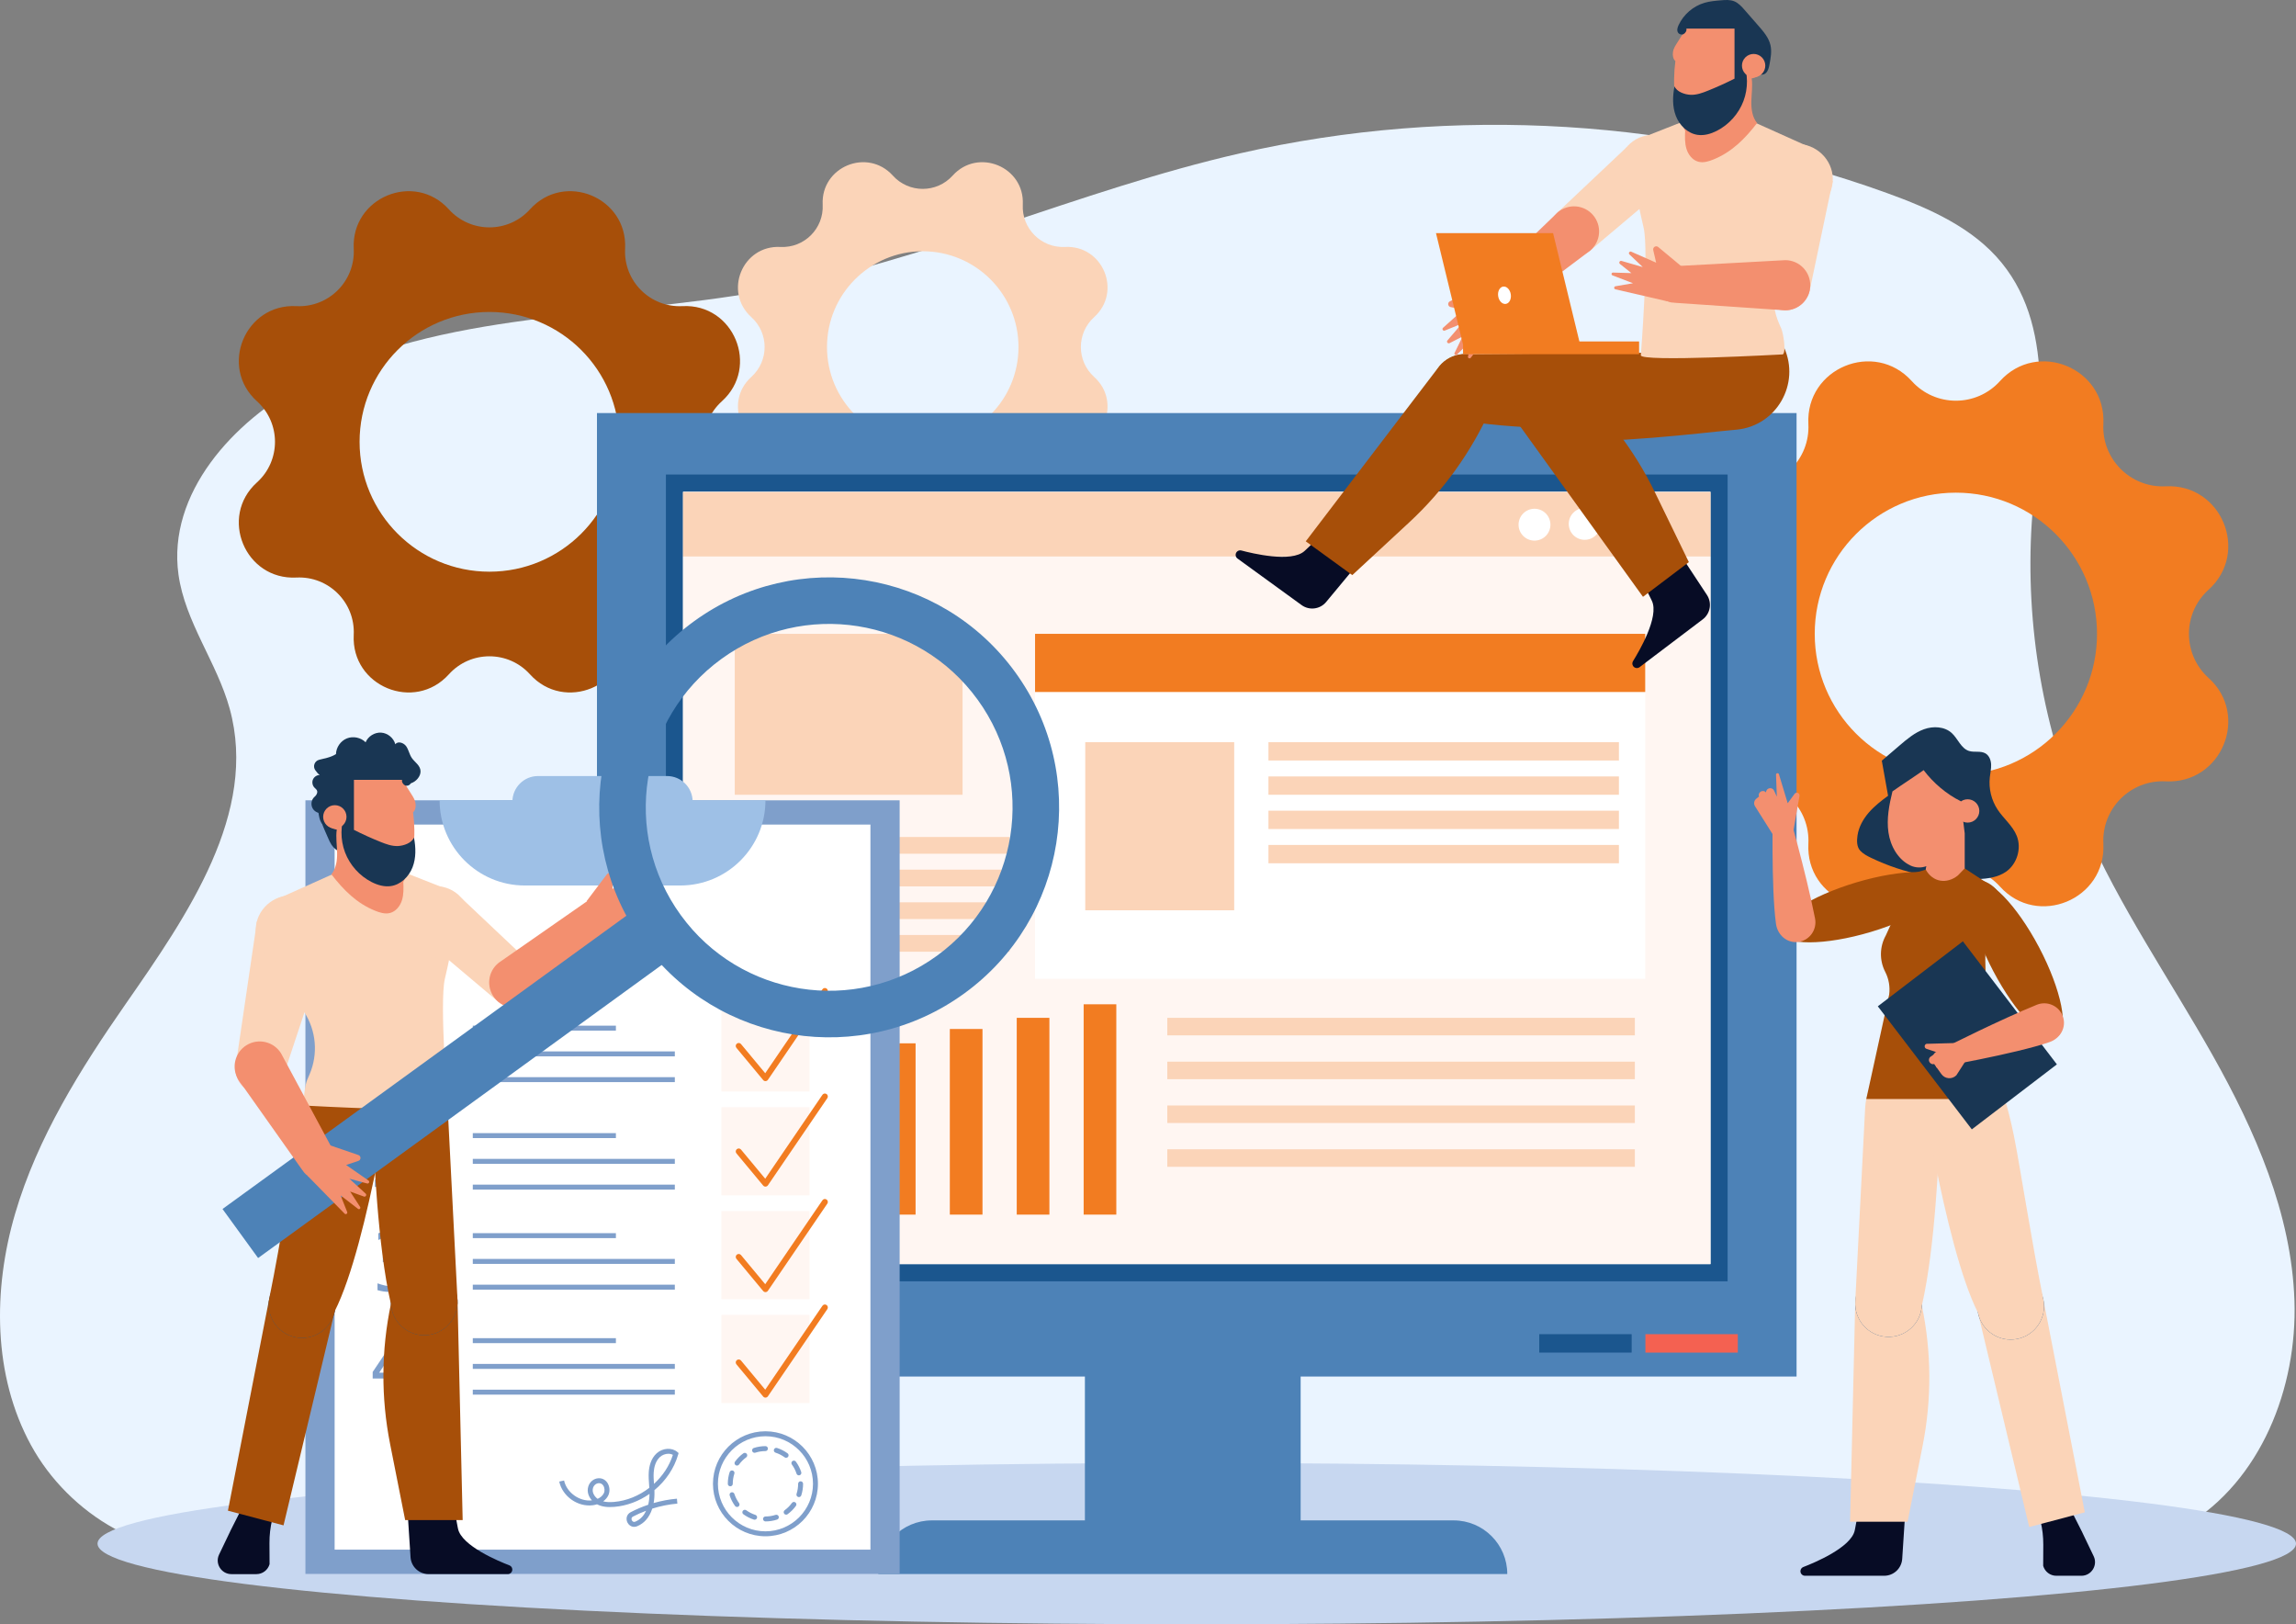 <?xml version="1.0" encoding="UTF-8"?> <svg xmlns="http://www.w3.org/2000/svg" id="Layer_1" viewBox="0 0 2882.43 2038.83"><rect x="0" y="0" width="2882.43" height="2038.83" fill="#808080" stroke="none"/><path d="M286.16,1944.81c-98.08,17.48-199.58-43.5-247.31-130.95-47.74-87.45-47.9-194.95-19.85-290.55,28.05-95.6,81.88-181.42,138.8-263.19,77.51-111.37,166.64-239.95,130.51-370.73-16.05-58.1-56.02-108.66-64.27-168.37-13.98-101.27,68.13-192.26,158.5-240.06,173.71-91.88,381.27-80.65,574.67-115.5,204.92-36.92,396.73-126.77,599.74-173.04,268-61.08,553.42-43.54,811.93,49.88,53.53,19.35,108.12,43.47,144.06,87.61,70.97,87.18,44.92,213.89,37.75,326.08-8.31,129.78,14.59,261.45,66.21,380.81,43.53,100.65,106.52,191.45,160.39,286.96,53.87,95.51,99.55,199.37,103.18,308.97,3.63,109.6-42.24,226.13-136.41,282.31l-2457.87,29.76h-.03Z" style="fill:#eaf4ff;"></path><path d="M906.25,605.51h0c-30.17-27.24-30.17-74.59,0-101.83h0c47.91-43.26,15-122.72-49.47-119.43h0c-40.6,2.07-74.08-31.41-72.01-72.01h0c3.29-64.47-76.17-97.38-119.43-49.47h0c-27.24,30.17-74.59,30.17-101.83,0h0c-43.26-47.91-122.72-15-119.43,49.47h0c2.07,40.6-31.41,74.08-72.01,72.01h0c-64.47-3.29-97.38,76.17-49.47,119.43h0c30.17,27.24,30.17,74.59,0,101.83h0c-47.91,43.26-15,122.72,49.47,119.43h0c40.6-2.07,74.08,31.41,72.01,72.01h0c-3.29,64.47,76.17,97.38,119.43,49.47h0c27.24-30.17,74.59-30.17,101.83,0h0c43.26,47.91,122.72,15,119.43-49.47h0c-2.07-40.6,31.41-74.08,72.01-72.01h0c64.47,3.29,97.38-76.17,49.47-119.43ZM614.43,717.59c-90.02,0-163-72.98-163-163s72.98-163,163-163,163,72.98,163,163-72.98,163-163,163Z" style="fill:#a74f09;"></path><path d="M1373.62,473.14h0c-22.25-20.09-22.25-55.01,0-75.09h0c35.33-31.9,11.06-90.49-36.48-88.07h0c-29.94,1.53-54.63-23.16-53.1-53.1h0c2.43-47.54-56.17-71.81-88.07-36.48h0c-20.09,22.25-55.01,22.25-75.09,0h0c-31.9-35.33-90.49-11.06-88.07,36.48h0c1.53,29.94-23.16,54.63-53.1,53.1h0c-47.54-2.43-71.81,56.17-36.48,88.07h0c22.25,20.09,22.25,55.01,0,75.09h0c-35.33,31.9-11.06,90.49,36.48,88.07h0c29.94-1.53,54.63,23.16,53.1,53.1h0c-2.43,47.54,56.17,71.81,88.07,36.48h0c20.09-22.25,55.01-22.25,75.09,0h0c31.9,35.33,90.49,11.06,88.07-36.48h0c-1.53-29.94,23.16-54.63,53.1-53.1h0c47.54,2.43,71.81-56.17,36.48-88.07h0ZM1158.43,555.79c-66.38,0-120.2-53.81-120.2-120.2s53.81-120.2,120.2-120.2,120.2,53.81,120.2,120.2-53.81,120.2-120.2,120.2Z" style="fill:#fbd4b8;"></path><path d="M2772.65,850.94h0c-32.8-29.61-32.8-81.09,0-110.7h0c52.08-47.02,16.3-133.4-53.77-129.82h0c-44.13,2.25-80.53-34.15-78.28-78.28h0c3.58-70.08-82.8-105.86-129.82-53.77h0c-29.61,32.8-81.09,32.8-110.7,0h0c-47.02-52.08-133.4-16.3-129.82,53.77h0c2.25,44.13-34.15,80.53-78.28,78.28h0c-70.08-3.58-105.86,82.8-53.77,129.82h0c32.8,29.61,32.8,81.09,0,110.7h0c-52.08,47.02-16.3,133.4,53.77,129.82h0c44.13-2.25,80.53,34.14,78.28,78.27h0c-3.58,70.08,82.8,105.86,129.82,53.77h0c29.61-32.8,81.09-32.8,110.7,0h0c47.02,52.08,133.4,16.3,129.82-53.77h0c-2.25-44.13,34.15-80.53,78.28-78.28h0c70.08,3.58,105.86-82.8,53.77-129.82h0ZM2455.43,972.78c-97.86,0-177.19-79.33-177.19-177.19s79.33-177.19,177.19-177.19,177.19,79.33,177.19,177.19-79.33,177.19-177.19,177.19Z" style="fill:#f27c21;"></path><ellipse cx="1502.43" cy="1937.59" rx="1380" ry="101.24" style="fill:#c7d7f0;"></ellipse><rect x="1362" y="1561.58" width="270.85" height="357.6" style="fill:#4d82b7;"></rect><rect x="749.43" y="518.47" width="1506" height="1209.36" style="fill:#4d82b7;"></rect><rect x="836" y="595.61" width="1332.87" height="1012.7" style="fill:#1b568e;"></rect><rect x="857.5" y="617.11" width="1289.87" height="969.7" style="fill:#fff;"></rect><path d="M1892.27,1975.77h-789.69c0-37.2,30.16-67.36,67.36-67.36h654.97c37.2,0,67.36,30.16,67.36,67.36h0Z" style="fill:#4d82b7;"></path><rect x="2065.67" y="1674.67" width="116.02" height="23.11" style="fill:#f46151;"></rect><rect x="1932.39" y="1674.67" width="116.02" height="23.11" style="fill:#1b568e;"></rect><rect x="857.43" y="617.59" width="1290" height="81" style="fill:#fbd4b8;"></rect><circle cx="1926.43" cy="658.59" r="20" style="fill:#fff;"></circle><circle cx="1989.43" cy="657.59" r="20" style="fill:#fff;"></circle><circle cx="2052.43" cy="656.59" r="20" style="fill:#fff;"></circle><rect x="857.43" y="698.59" width="1290" height="888" style="fill:#fff6f2;"></rect><rect x="1299.43" y="795.59" width="766" height="433" style="fill:#fff;"></rect><rect x="1299.43" y="795.59" width="766" height="73" style="fill:#f27c21;"></rect><rect x="1362.43" y="931.59" width="187" height="211" style="fill:#fbd4b8;"></rect><rect x="1592.43" y="931.59" width="440" height="23" style="fill:#fbd4b8;"></rect><rect x="1592.43" y="974.59" width="440" height="23" style="fill:#fbd4b8;"></rect><rect x="1592.43" y="1017.59" width="440" height="23" style="fill:#fbd4b8;"></rect><rect x="1592.43" y="1060.59" width="440" height="23" style="fill:#fbd4b8;"></rect><rect x="922.43" y="795.59" width="286" height="202" style="fill:#fbd4b8;"></rect><rect x="922.43" y="1050.59" width="345" height="21" style="fill:#fbd4b8;"></rect><rect x="922.43" y="1091.59" width="345" height="21" style="fill:#fbd4b8;"></rect><rect x="922.43" y="1132.59" width="345" height="21" style="fill:#fbd4b8;"></rect><rect x="922.43" y="1173.59" width="345" height="21" style="fill:#fbd4b8;"></rect><rect x="940.43" y="1352.59" width="41" height="172" style="fill:#9ec0e6;"></rect><rect x="1024.43" y="1332.59" width="41" height="192" style="fill:#9ec0e6;"></rect><rect x="1108.43" y="1309.59" width="41" height="215" style="fill:#f27c21;"></rect><rect x="1192.43" y="1291.59" width="41" height="233" style="fill:#f27c21;"></rect><rect x="1276.43" y="1277.59" width="41" height="247" style="fill:#f27c21;"></rect><rect x="1360.43" y="1260.59" width="41" height="264" style="fill:#f27c21;"></rect><rect x="1465.43" y="1277.59" width="587" height="22" style="fill:#fbd4b8;"></rect><rect x="1465.43" y="1332.59" width="587" height="22" style="fill:#fbd4b8;"></rect><rect x="1465.43" y="1387.59" width="587" height="22" style="fill:#fbd4b8;"></rect><rect x="1465.43" y="1442.59" width="587" height="22" style="fill:#fbd4b8;"></rect><rect x="383.43" y="1004.55" width="746" height="971.04" style="fill:#7f9fcb;"></rect><rect x="420.11" y="1035.01" width="672.64" height="910.12" style="fill:#fff;"></rect><path d="M551.9,1004.55h409.06c0,59.01-47.91,106.93-106.93,106.93h-195.2c-59.01,0-106.93-47.91-106.93-106.93h0Z" style="fill:#9ec0e6;"></path><path d="M675.45,974.09h161.95c17.75,0,32.17,14.41,32.17,32.17v28.76h-226.29v-28.76c0-17.75,14.41-32.17,32.17-32.17Z" style="fill:#9ec0e6;"></path><path d="M471.51,1359.91v-7.28h19.42v-56.58l-19.42,4.38v-6l29.1-9.09v67.3h19.42v7.28h-48.52,0Z" style="fill:#7f9fcb;"></path><path d="M546.13,1359.91v-14.55h14.55v14.55h-14.55Z" style="fill:#7f9fcb;"></path><path d="M470.67,1489.84v-8.5c4-7.73,9.96-15.53,17.89-23.4l4.37-4.38c6.03-6,9.05-12.04,9.05-18.14,0-3.9-1.16-7.02-3.47-9.36s-5.4-3.52-9.27-3.52c-4.69,0-10.27,1.7-16.76,5.11v-8.55c6.03-2.56,11.93-3.83,17.7-3.83,6.65,0,12,1.81,16.05,5.43s6.07,8.4,6.07,14.33c0,3.83-.93,7.44-2.8,10.81-1.87,3.38-5.03,7.14-9.49,11.31l-4.13,3.88c-7.6,7.08-12.17,13.85-13.71,20.3h29.74v8.5h-41.24Z" style="fill:#7f9fcb;"></path><path d="M546.13,1489.84v-14.55h14.55v14.55h-14.55Z" style="fill:#7f9fcb;"></path><path d="M473.92,1619.42v-8.55c6.59,2.29,11.65,3.44,15.19,3.44,4.39,0,7.93-1.35,10.62-4.06,2.69-2.7,4.03-6.25,4.03-10.64,0-4.92-1.6-8.7-4.79-11.36-3.2-2.65-7.74-3.98-13.64-3.98h-4.72v-6.98h2.8c4.29,0,7.43-.27,9.41-.81s3.79-1.61,5.43-3.22c2.59-2.56,3.88-5.85,3.88-9.88,0-3.37-1.03-6.04-3.1-7.99-2.06-1.95-4.87-2.93-8.41-2.93-4.95,0-10.18,1.33-15.68,3.98v-8.47c5.34-1.86,10.75-2.78,16.22-2.78,6.49,0,11.56,1.46,15.21,4.39s5.48,7,5.48,12.2c0,8.12-4.38,14.2-13.13,18.26,10.22,3.51,15.34,10.03,15.34,19.56,0,6.72-2.27,12.06-6.81,16.03s-10.66,5.95-18.36,5.95c-4.79,0-9.78-.72-14.99-2.16h.02Z" style="fill:#7f9fcb;"></path><path d="M546.13,1619.77v-14.55h14.55v14.55h-14.55Z" style="fill:#7f9fcb;"></path><path d="M498.2,1749.69v-19.42h-30.33v-8.16l30.33-45.18h9.09v46.06h9.68v7.28h-9.68v19.42h-9.09ZM476.03,1723h22.17v-33.03l-22.17,33.03Z" style="fill:#7f9fcb;"></path><path d="M546.13,1749.69v-14.55h14.55v14.55h-14.55Z" style="fill:#7f9fcb;"></path><rect x="905.63" y="1259.43" width="110.66" height="110.66" style="fill:#fff6f2;"></rect><rect x="905.63" y="1389.77" width="110.66" height="110.66" style="fill:#fff6f2;"></rect><rect x="905.63" y="1520.12" width="110.66" height="110.66" style="fill:#fff6f2;"></rect><rect x="905.63" y="1650.46" width="110.66" height="110.66" style="fill:#fff6f2;"></rect><rect x="593.55" y="1287.41" width="179.66" height="6.22" style="fill:#7f9fcb;"></rect><rect x="593.55" y="1319.73" width="253.64" height="6.22" style="fill:#7f9fcb;"></rect><rect x="593.55" y="1352.06" width="253.64" height="6.22" style="fill:#7f9fcb;"></rect><rect x="593.55" y="1422.31" width="179.66" height="6.22" style="fill:#7f9fcb;"></rect><rect x="593.55" y="1454.63" width="253.64" height="6.22" style="fill:#7f9fcb;"></rect><rect x="593.55" y="1486.96" width="253.64" height="6.22" style="fill:#7f9fcb;"></rect><rect x="593.55" y="1547.88" width="179.66" height="6.22" style="fill:#7f9fcb;"></rect><rect x="593.55" y="1580.21" width="253.64" height="6.22" style="fill:#7f9fcb;"></rect><rect x="593.55" y="1612.54" width="253.64" height="6.22" style="fill:#7f9fcb;"></rect><rect x="593.55" y="1679.68" width="179.66" height="6.22" style="fill:#7f9fcb;"></rect><rect x="593.55" y="1712" width="253.64" height="6.22" style="fill:#7f9fcb;"></rect><rect x="593.55" y="1744.33" width="253.64" height="6.22" style="fill:#7f9fcb;"></rect><path d="M796.14,1916.52c-3.88,0-7.05-2.49-8.55-5.66-2-4.23-1.17-9.99,4.27-12.81,7.03-3.64,14.38-6.75,21.91-9.3,1.15-4.66,1.57-9.38,1.62-13.6-13.3,9.29-28.72,15.01-44.12,16.29-8.86.73-15.6-.21-21.21-2.96-.17-.08-.34-.17-.5-.26-1.6.5-3.29.87-5.05,1.12-18.97,2.64-38.41-10.95-42.45-29.67l6.08-1.31c3.29,15.21,19.53,26.71,34.96,24.9-4.18-4.56-6.53-10.82-4.56-17.39,1.75-5.85,6.85-10.02,12.68-10.37,4.55-.28,8.64,1.79,11.24,5.66,3.08,4.61,3.55,11.01,1.15,15.94-1.4,2.89-3.61,5.4-6.41,7.4,3.74.96,8.16,1.19,13.57.74,16.04-1.33,31.53-7.8,44.38-17.72-.08-1.33-.18-2.66-.28-3.97-.37-5.1-.76-10.38-.42-15.68.46-7.11,2.56-17,9.96-23.7,7.49-6.78,19.14-7.5,25.99-1.6l1.51,1.3-.55,1.91c-4.88,16.97-15.46,32.83-29.82,44.7.02.48.04.96.05,1.44.15,5.25-.19,10.17-1.01,14.7,9.59-2.76,19.42-4.61,29.23-5.47l.54,6.19c-10.6.93-21.22,3.06-31.51,6.29-1.78,5.54-4.41,10.32-7.84,14.22-2.9,3.3-6.67,6-10.9,7.81-1.37.58-2.7.85-3.96.85h0ZM811.16,1896.28c-5.63,2.1-11.13,4.54-16.44,7.29-2.82,1.46-1.75,4.12-1.51,4.64.24.51,1.58,2.97,4.44,1.75,3.38-1.44,6.38-3.59,8.68-6.2,2-2.28,3.58-4.81,4.83-7.48ZM752.04,1861.69c-.14,0-.29,0-.44.01-3.24.2-6.09,2.59-7.1,5.95-1.59,5.3,1.51,10.56,5.76,13.69,3.58-1.6,6.32-4.01,7.76-6.96,1.44-2.96,1.14-6.97-.73-9.76-.91-1.36-2.54-2.93-5.25-2.93h0ZM839.07,1824.77c-3.81,0-7.78,1.56-10.48,4.01-5.85,5.3-7.54,13.53-7.93,19.49-.3,4.7.02,9.37.38,14.3,10.86-9.95,19.28-22.51,23.71-36.41-1.71-.96-3.68-1.39-5.68-1.39h0Z" style="fill:#7f9fcb;"></path><path d="M960.96,1928.34c-36.34,0-65.9-29.56-65.9-65.9s29.56-65.9,65.9-65.9,65.9,29.56,65.9,65.9-29.56,65.9-65.9,65.9ZM960.96,1802.77c-32.91,0-59.68,26.77-59.68,59.68s26.77,59.68,59.68,59.68,59.68-26.77,59.68-59.68-26.77-59.68-59.68-59.68Z" style="fill:#7f9fcb;"></path><path d="M961.03,1909.69c-1.71,0-3.11-1.39-3.11-3.1s1.39-3.11,3.1-3.11c4.33,0,8.6-.68,12.67-2.01,1.63-.54,3.39.36,3.92,1.99s-.36,3.39-1.99,3.92c-4.7,1.53-9.61,2.31-14.59,2.32h0ZM947.38,1907.57c-.32,0-.64-.05-.96-.15-4.72-1.52-9.15-3.78-13.18-6.7-1.39-1.01-1.7-2.95-.69-4.34,1.01-1.39,2.95-1.7,4.34-.69,3.5,2.54,7.35,4.49,11.44,5.81,1.63.53,2.53,2.28,2,3.91-.42,1.32-1.64,2.15-2.96,2.15h.01ZM986.95,1901.23c-.96,0-1.9-.44-2.51-1.28-1.01-1.39-.71-3.33.68-4.34,3.48-2.54,6.53-5.6,9.07-9.09,1.01-1.39,2.95-1.7,4.34-.69s1.7,2.95.69,4.34c-2.91,4.02-6.43,7.53-10.43,10.46-.55.4-1.19.6-1.83.6h0ZM925.3,1891.56c-.96,0-1.9-.44-2.51-1.27-2.93-4.02-5.2-8.44-6.74-13.15-.53-1.63.36-3.39,1.99-3.92s3.39.36,3.92,1.99c1.34,4.09,3.31,7.93,5.85,11.42,1.01,1.39.71,3.33-.68,4.34-.55.4-1.19.6-1.83.6h0ZM1002.96,1879.15c-.32,0-.64-.05-.96-.15-1.63-.53-2.53-2.28-2-3.91,1.32-4.07,1.98-8.32,1.98-12.64,0-1.72,1.39-3.13,3.11-3.13s3.11,1.37,3.11,3.09v.05c0,4.97-.77,9.87-2.29,14.55-.43,1.32-1.64,2.15-2.96,2.15h.01ZM916.82,1865.63c-1.72,0-3.11-1.38-3.11-3.1v-.09c0-4.99.77-9.9,2.3-14.6.53-1.63,2.28-2.52,3.92-2,1.63.53,2.53,2.28,2,3.92-1.32,4.08-2,8.35-2,12.68v.06c0,1.72-1.39,3.12-3.11,3.12h0ZM1002.93,1851.87c-1.31,0-2.53-.83-2.95-2.15-1.33-4.09-3.3-7.93-5.84-11.42-1.01-1.39-.71-3.33.68-4.34s3.33-.71,4.34.68c2.93,4.02,5.19,8.45,6.73,13.16.53,1.63-.36,3.39-1.99,3.92-.32.1-.64.15-.96.15h-.01ZM925.24,1839.62c-.63,0-1.27-.19-1.83-.6-1.39-1.01-1.69-2.95-.68-4.34,2.92-4.01,6.43-7.53,10.44-10.45,1.39-1.01,3.33-.7,4.34.68,1.01,1.39.7,3.33-.68,4.34-3.49,2.54-6.54,5.59-9.08,9.08-.61.84-1.56,1.28-2.52,1.28h.01ZM986.88,1829.83c-.63,0-1.27-.19-1.82-.59-3.5-2.54-7.34-4.5-11.43-5.83-1.63-.53-2.53-2.28-2-3.92.53-1.63,2.28-2.53,3.92-2,4.72,1.53,9.15,3.79,13.17,6.71,1.39,1.01,1.7,2.95.69,4.34-.61.84-1.56,1.28-2.52,1.28h-.01ZM947.3,1823.57c-1.31,0-2.53-.83-2.96-2.15-.53-1.63.36-3.39,1.99-3.92,4.7-1.53,9.61-2.3,14.6-2.31h0c1.72,0,3.11,1.39,3.11,3.11s-1.39,3.11-3.11,3.11c-4.33,0-8.6.68-12.68,2-.32.1-.64.15-.96.15h.01Z" style="fill:#7f9fcb;"></path><path d="M960.96,1357.03c-1.11,0-2.16-.49-2.87-1.35l-33.57-40.41c-1.32-1.58-1.1-3.94.49-5.25,1.58-1.32,3.94-1.1,5.25.49l30.41,36.6,71.81-105.32c1.16-1.7,3.48-2.14,5.18-.98s2.14,3.48.98,5.18l-74.6,109.41c-.66.97-1.74,1.57-2.91,1.62h-.18.01Z" style="fill:#f27c21;"></path><path d="M960.96,1489.45c-1.11,0-2.16-.49-2.87-1.35l-33.57-40.41c-1.32-1.58-1.1-3.94.49-5.25,1.58-1.32,3.94-1.1,5.25.49l30.41,36.6,71.81-105.32c1.16-1.7,3.48-2.14,5.18-.98,1.7,1.16,2.14,3.48.98,5.18l-74.6,109.41c-.66.97-1.74,1.57-2.91,1.62h-.18.01Z" style="fill:#f27c21;"></path><path d="M960.96,1621.86c-1.11,0-2.16-.49-2.87-1.35l-33.57-40.41c-1.32-1.58-1.1-3.94.49-5.25,1.58-1.32,3.94-1.1,5.25.49l30.41,36.6,71.81-105.32c1.16-1.7,3.48-2.14,5.18-.98,1.7,1.16,2.14,3.48.98,5.18l-74.6,109.41c-.66.97-1.74,1.57-2.91,1.62h-.18.01Z" style="fill:#f27c21;"></path><path d="M960.96,1754.28c-1.11,0-2.16-.49-2.87-1.35l-33.57-40.41c-1.32-1.58-1.1-3.94.49-5.25,1.58-1.32,3.94-1.1,5.25.49l30.41,36.6,71.81-105.32c1.16-1.7,3.48-2.14,5.18-.98,1.7,1.16,2.14,3.48.98,5.18l-74.6,109.41c-.66.97-1.74,1.57-2.91,1.62h-.18.01Z" style="fill:#f27c21;"></path><path d="M1552.62,692.75c1.42-1.65,3.67-2.35,5.77-1.78,13.46,3.62,62.95,15.59,79.31.66.69-.63,1.33-1.22,1.98-1.83,17.25-15.97,20.77-22.21,20.77-22.21l36.13,49.81-31.73,38.22c-7.65,9.21-21.14,10.91-30.83,3.87l-80.44-58.41c-2.7-1.96-3.14-5.8-.97-8.33h.01Z" style="fill:#070c25;"></path><path d="M1807,459.52c14.74-17.83,41.14-20.33,58.97-5.58,17.83,14.74,20.33,41.14,5.58,58.97-24.15,53.99-58.97,102.54-102.35,142.73l-71.52,66.26-58.41-42.42,167.74-219.96h-.01Z" style="fill:#a74f09;"></path><path d="M1839.73,444.59l302.3-2.46,26.88,80.53s-20.53,16.88-104.64,15.84c-35.81-.44-149.01,2.63-224.86-10.13-23.13-.09-41.81-18.91-41.73-42.04.09-23.13,18.91-41.81,42.04-41.73h.01Z" style="fill:#a74f09;"></path><path d="M2050.14,835.91c-1.17-1.84-1.18-4.19-.03-6.04,7.38-11.83,33.21-55.7,23.68-75.7-.4-.85-.78-1.62-1.17-2.43-10.26-21.15-15.21-26.33-15.21-26.33l58.16-20.09,27.35,41.47c6.59,10,4.29,23.39-5.26,30.62l-79.27,59.99c-2.66,2.01-6.47,1.32-8.25-1.5h0Z" style="fill:#070c25;"></path><path d="M1900.92,524.72c-12.77-19.29-7.49-45.28,11.8-58.05,19.29-12.77,45.28-7.49,58.05,11.8,44.64,38.8,80.97,86.23,106.82,139.42l42.61,87.69-57.57,43.56-161.71-224.43h0Z" style="fill:#a74f09;"></path><path d="M1939.31,469.27l300.52-32.89h0c20.46,45.44-9.43,97.74-59,102.87-2.8.29-5.69.57-8.65.83-35.67,3.16-147.98,17.62-224.74,12.56-23.02,2.24-43.51-14.6-45.75-37.62s14.6-43.51,37.62-45.75h0Z" style="fill:#a74f09;"></path><path d="M2199.57,152.21l72.01,32.33c9.49,4.26,14.82,14.48,12.89,24.71l-6.24,32.95c-4.76,25.13-14.45,49.06-28.51,70.42l-9.5,14.43c-15.4,23.39-18,52.96-6.91,78.67l3.05,7.06c2.24,5.2,6.32,28.52,1.9,32.06,0,0-180.17,10.01-178.32,1.01,0,0,10.28-130.19,3.51-159.89l-3.47-15.23c-4.5-19.76-6.78-39.96-6.78-60.22v-21.1c0-8.03,4.91-15.24,12.38-18.18l53.14-20.92c26.11-10.28,55.26-9.59,80.85,1.9h0Z" style="fill:#fbd4b8;"></path><path d="M2253.94,329.25c-15.89-7.06-34.5.1-41.57,15.99-7.06,15.89.1,34.5,15.99,41.57,15.89,7.06,34.5-.09,41.57-15.99,7.06-15.89-.09-34.5-15.99-41.57Z" style="fill:#ffac9c;"></path><polygon points="2272.1 363.85 2300.88 227.01 2228.29 233.61 2210.2 352.21 2272.1 363.85" style="fill:#fbd4b8;"></polygon><path d="M2247.54,267.57c24.6,4.63,48.17-10.94,52.65-34.77s-11.82-46.9-36.42-51.52c-24.6-4.63-48.17,10.94-52.65,34.77s11.82,46.9,36.42,51.52Z" style="fill:#fbd4b8;"></path><path d="M2102.36,334.22v-.1l135.4-7.38c1.19-.13,2.39-.21,3.61-.2,17.39.12,31.39,14.32,31.27,31.71-.12,17.39-14.32,31.39-31.71,31.27-1.22,0-2.42-.1-3.6-.25l-135.28-9.24v-.1c-2.35-.02-4.73-.29-7.08-1.07-12.03-4-18.54-16.99-14.54-29.02,3.22-9.68,12.27-15.67,21.94-15.61h0Z" style="fill:#f38f6f;"></path><path d="M2092.77,378.13l-64.79-14.98c-2.09-.48-2-3.49.11-3.85l22.03-3.77-25.79-9.88c-1.91-.73-1.34-3.57.7-3.51l23.04.66-14.34-11.46c-1.87-1.5-.33-4.48,1.98-3.82l26.6,7.69-16.69-15.85c-1.7-1.62.14-4.38,2.29-3.43l31.23,13.78-3.63-15.78c-.83-3.63,3.41-6.24,6.27-3.86l32.42,26.97-21.44,41.09h0Z" style="fill:#f38f6f;"></path><path d="M2004.05,275.41c-8.18-15.35-27.26-21.15-42.6-12.97-15.35,8.18-21.15,27.26-12.97,42.6,8.18,15.35,27.26,21.15,42.6,12.97,15.35-8.18,21.15-27.26,12.97-42.6Z" style="fill:#ffac9c;"></path><polygon points="1997.08 313.86 2103.96 223.69 2042.67 184.24 1955.45 266.6 1997.08 313.86" style="fill:#fbd4b8;"></polygon><path d="M2043.64,243.05c16.54,18.78,44.7,21.01,62.9,4.98,18.19-16.03,19.53-44.24,2.99-63.02s-44.7-21.01-62.9-4.98c-18.19,16.03-19.53,44.24-2.99,63.02Z" style="fill:#fbd4b8;"></path><path d="M1855.46,363.21l-.07-.08,97.63-94.1c.81-.87,1.67-1.71,2.6-2.51,13.24-11.28,33.11-9.69,44.39,3.55,11.28,13.24,9.69,33.11-3.55,44.39-.93.79-1.9,1.5-2.89,2.17l-108.42,81.44-.07-.08c-1.79,1.53-3.77,2.88-6.06,3.82-11.72,4.84-25.14-.74-29.98-12.45-3.89-9.43-.97-19.88,6.4-26.16h.02Z" style="fill:#f38f6f;"></path><path d="M1886.8,396.24l-40.37,52.84c-1.3,1.71-4.01.39-3.46-1.69l5.65-21.63-19.65,19.42c-1.45,1.44-3.81-.25-2.91-2.09l10.11-20.72-16.35,8.33c-2.14,1.09-4.22-1.55-2.66-3.37l17.98-21.06-21.32,8.67c-2.17.88-3.93-1.93-2.18-3.5l25.44-22.76-15.87-3.21c-3.65-.74-4.27-5.68-.93-7.31l37.94-18.41,28.59,36.48h-.01Z" style="fill:#f38f6f;"></path><path d="M2211.87,70.22c3.2,2.19,4.95,6.16,4.91,10.04-.05,3.88-1.74,7.63-4.23,10.6-3.37,4.03-8.26,6.76-13.45,7.53,1.42,9.32-.28,19.91-.43,29.33-.14,9.43,1.22,19.45,7.2,26.74-15.29,19.79-31.6,36.28-54.76,45.7-6.01,2.45-12.63,4.5-18.91,2.86-7.4-1.94-12.72-8.78-14.97-16.1-2.25-7.32-1.97-15.14-1.67-22.79-13.66-25.98-16.07-58.33-12.26-87.44-3.08-3.03-3.63-7.18-3.04-11.46.54-3.95,2.72-7.45,4.85-10.81,4.26-6.73,8.51-13.45,12.77-20.18h62.26c9.51,10.58,19.99,27.94,31.74,35.96v.02Z" style="fill:#f38f6f;"></path><path d="M2188.38,76.88c6.27,15.88,6.39,34.1.34,50.07-6.05,15.97-18.21,29.53-33.42,37.28-7.39,3.76-15.74,6.21-23.95,5.07-12.52-1.74-22.81-11.83-27.39-23.61-4.58-11.78-4.18-24.97-1.76-37.38,2.75,6.91,12.84,10.42,20.27,10.7s14.63-2.34,21.53-5.11c11.39-4.57,22.59-9.64,33.54-15.18v-62.81h-60.5c.88,2.45-1.21,5.78-3.55,6.93s-5.47.26-6.87-1.93c-1.73-2.72-.7-6.31.65-9.24,6.19-13.47,18.43-24.02,32.66-28.17,6.61-1.93,13.53-2.52,20.4-3.1,5.63-.48,11.49-.92,16.74,1.17,5.37,2.14,9.38,6.64,13.18,10.98,5.82,6.66,11.64,13.32,17.47,19.98,6.3,7.2,12.8,14.81,14.95,24.13,1.8,7.79.33,15.93-1.13,23.79-.78,4.17-1.73,8.67-4.92,11.47-3.18,2.81-9.33,2.4-10.59-1.65l-17.64-13.39h-.01Z" style="fill:#193653;"></path><circle cx="2201.53" cy="82.37" r="14.65" transform="translate(586.57 1580.84) rotate(-45)" style="fill:#f38f6f;"></circle><rect x="1836.74" y="428.59" width="221" height="16" style="fill:#f27c21;"></rect><polygon points="1802.75 292.59 1949.75 292.59 1983.75 432.59 1836.75 432.59 1802.75 292.59" style="fill:#f27c21;"></polygon><path d="M1896.65,369.34c-.95-6-5.26-10.3-9.62-9.61s-7.13,6.12-6.18,12.12,5.26,10.3,9.62,9.61,7.13-6.12,6.18-12.12Z" style="fill:#fff;"></path><path d="M2362.43,954.82c7.42-6.35,14.83-12.69,22.25-19.04,9.39-8.04,19.06-16.24,30.69-20.42s25.83-3.54,34.94,4.81c7.76,7.12,11.53,19.21,21.55,22.42,6.72,2.15,14.64-.46,20.73,3.09,4.69,2.74,6.85,8.47,7.1,13.9.24,5.42-1.07,10.78-1.66,16.17-1.55,14.11,2,28.73,9.87,40.55,7.54,11.34,18.91,20.25,23.97,32.9,6.28,15.72.36,35.4-13.55,45.04-10.04,6.96-22.76,8.64-34.96,9.31-46.06,2.51-92.71-6.78-134.29-26.75-4.96-2.38-9.96-4.99-13.71-9.02-4.51-4.84-4.38-12.51-3.42-19.06,1.56-10.67,7.03-20.48,14.07-28.65s15.62-14.85,24.32-21.22l-7.89-44.04h-.01Z" style="fill:#193653;"></path><path d="M2392.26,1155.77c12.91,17.23,36.9,21.06,53.59,8.56,16.69-12.5,19.76-36.61,6.86-53.84-12.91-17.23-36.9-21.06-53.59-8.56-16.69,12.5-19.76,36.61-6.86,53.84Z" style="fill:#cee0e3;"></path><path d="M2444.35,1107.35c5.13,17.15-37.66,45.08-95.57,62.4-57.91,17.32-109.01,17.46-114.13.31-5.13-17.15,37.66-45.08,95.57-62.4,57.91-17.32,109.01-17.46,114.14-.31h-.01Z" style="fill:#a74f09;"></path><path d="M2257.68,1182.31c14.16-1.94,23.7-15.4,20.96-29.43-11.37-58.1-35.27-141.05-35.27-141.05l-17.72,2.43s-2.31,100.3,3.94,145.34c1.97,14.16,13.93,24.65,28.09,22.71h0Z" style="fill:#f38f6f;"></path><path d="M2225.62,1047.43l-22.35-35.42c-1.95-3.09-1.27-7.15,1.57-9.44l3.44-2.77c-1.98-5.47,5.18-9.53,8.86-5.02h0c-.22-5.74,7.61-7.62,10.02-2.4l3.51,7.62-1.04-27.67c.1-2.11,3.06-2.48,3.68-.46l11,36.34,8.6-11.75c1.98-2.7,6.25-1.35,6.31,2l-7.94,45.37-25.65,3.62v-.02Z" style="fill:#f38f6f;"></path><path d="M2260.31,1971.74c.18-2.17,1.59-4.06,3.62-4.83,13.02-4.98,60.1-24.38,64.56-46.07.19-.92.35-1.77.53-2.64,4.58-23.06,3.76-30.18,3.76-30.18l58.5,19.08-3.22,49.57c-.78,11.95-10.69,21.24-22.67,21.24h-99.41c-3.33,0-5.95-2.85-5.67-6.17h0Z" style="fill:#070c25;"></path><path d="M2561.76,1909.44l40.46-9.56,12.01,23.76s-.01.04-.02.07l14.21,29.64c5.46,11.39-2.84,24.57-15.47,24.57h-31.42c-7.67,0-14.41-5.1-16.5-12.48l.14-26.49c.05-9.93-1.09-19.84-3.41-29.5h0Z" style="fill:#070c25;"></path><path d="M2412.71,1638.82h0c12.18,57.88,12.53,117.62,1.04,175.64l-18.94,95.64h-72.19l6.48-276.54,83.6,5.27h0Z" style="fill:#fbd4b8;"></path><path d="M2329.11,1633.55c-1.45,23.09,16.08,42.98,39.17,44.44,23.09,1.46,42.98-16.08,44.44-39.17,1.45-23.09-16.08-42.98-39.17-44.44-23.09-1.46-42.98,16.08-44.44,39.17Z" style="fill:#1b568e;"></path><path d="M2329.11,1633.55l12.38-242.25c1.82-35.58,26.34-65.94,60.75-75.2l24.28-6.54s15.64,21.49,9.62,105.39c-2.56,35.72-6.19,148.9-23.42,223.87-1.45,23.09-21.35,40.62-44.44,39.17-23.09-1.45-40.62-21.35-39.17-44.44h0Z" style="fill:#fbd4b8;"></path><polygon points="2565.31 1631.43 2617.31 1898.27 2547.51 1916.71 2483.14 1647.69 2565.31 1631.43" style="fill:#fbd4b8;"></polygon><path d="M2483.14,1647.69c4.49,22.69,26.53,37.45,49.22,32.96s37.45-26.53,32.96-49.22-26.53-37.45-49.22-32.96-37.45,26.53-32.96,49.22h0Z" style="fill:#1b568e;"></path><path d="M2495.06,1330.47s17.52,18.19,33.22,95.07c7.16,35.09,22.51,134.79,37.04,205.88,4.49,22.69-10.26,44.73-32.96,49.22-22.69,4.49-44.73-10.26-49.22-32.96-42.98-85.06-76.36-318.56-76.36-318.56l88.28,1.35Z" style="fill:#fbd4b8;"></path><path d="M2484.87,1017.9c0-8.09-6.56-14.65-14.65-14.65s-14.65,6.56-14.65,14.65,6.56,14.65,14.65,14.65,14.65-6.56,14.65-14.65Z" style="fill:#f38f6f;"></path><path d="M2461.51,1005.66c-17.9-8.84-34.55-23.02-46.54-38.99-12.74,8.99-26.4,17.69-39.15,26.68-4.11,16.86-7.54,34.31-5.04,51.48,2.5,17.17,11.97,34.22,27.68,41.6,6.11,2.87,13.61,3.22,19.91.78-2.91,9.59,2.59,20.95,11.92,24.61,6.06,2.37,13.01,1.66,19.03-.8,6.02-2.46,12.39-6.45,17.21-10.82v-54.23l-5-40.31h-.02Z" style="fill:#f38f6f;"></path><path d="M2403.28,1095.83l-35.76,78.23c-7.93,14.18-8.22,31.39-.79,45.84h0c4.49,8.73,6.23,18.62,4.97,28.37l-28.73,131.21h173.87l-5.09-26.75c-15.72-74.27-25.85-139.97-14.54-215.04l3.78-25.08-34.47-22.6-8.55,8.85c-14.05,11.32-31.64,8.48-40.35-7.32l-14.34,4.3h0Z" style="fill:#a74f09;"></path><rect x="2402.64" y="1202.37" width="134.39" height="194.39" transform="translate(-281.72 1766.33) rotate(-37.38)" style="fill:#193653;"></rect><path d="M2505.05,1167.68c14.41-15.99,13.54-40.28-1.96-54.24-15.49-13.96-39.74-12.32-54.15,3.67s-13.54,40.28,1.96,54.24c15.49,13.96,39.74,12.32,54.15-3.68h0Z" style="fill:#a74f09;"></path><path d="M2480.22,1107.43c15.83-8.34,51.51,28.24,79.69,81.7,28.18,53.47,38.2,103.58,22.36,111.92-15.83,8.34-51.51-28.24-79.69-81.7-28.18-53.47-38.2-103.58-22.36-111.92Z" style="fill:#a74f09;"></path><path d="M2589.84,1276.1c-4.64-13.52-19.69-20.28-32.92-14.87-46.13,18.83-107.8,49.78-126.19,59.11-3.1,1.57-4.55,5.18-3.43,8.47l3.84,11.2s98.85-17.12,141.84-31.95c13.51-4.66,21.49-18.44,16.86-31.95h0Z" style="fill:#f38f6f;"></path><path d="M2428.15,1335.55h0c-5.63,1.52-9.1-5.95-4.32-9.28l7.79-5.41-13.1-4.37c-3.01-1-3.03-5.26-.03-6.28l40.39-1.12,11.27,18.7-14.08,21.89c-5.34,5.45-14.3,4.78-18.76-1.41l-9.16-12.71h0Z" style="fill:#f38f6f;"></path><path d="M516.83,951.16c-2.98-4.47-3.85-10.12-6.94-14.51s-10.36-6.78-13.6-2.49c-2.13-7.89-9.62-14.03-17.78-14.56-8.16-.53-16.38,4.58-19.51,12.13-5.97-6.02-15.63-8.02-23.5-4.89-7.87,3.14-13.5,11.24-13.7,19.72-6.95,4.33-14.1,5.27-21.19,7.13-5.77,1.52-8.22,8.34-4.72,13.17,1.91,2.63,3.81,5.05,5.61,5.89-3.59,0-7.08,2.25-8.55,5.53s-.83,7.39,1.56,10.06c2.09,2.34,5.52,3.89,2.8,8.97-.6,1.12-1.49,2.04-2.45,2.87-4.07,3.52-4.96,9.9-2.36,14.5,2.23,3.96,6.92,6.39,11.45,5.94-2.47,6.72.43,14.1,3.3,20.67,1.57,3.59,3.14,7.18,4.71,10.77,1.24,2.85,2.5,5.71,4.21,8.3,5.94,8.95,17.62,13.68,28.11,11.38-3.84-14.47-2.05-30.35,4.92-43.6,6.3-11.97,16.49-21.54,27.78-28.99,7.06-4.65,14.65-8.85,22.41-12.22,5.64-2.46,11.24-2.03,16.85-3.89,6.02-2,11.81-8.29,11.72-14.89-.09-7.48-7.39-11.37-11.13-16.98h0Z" style="fill:#193653;"></path><path d="M643.15,1969.67c-.18-2.17-1.59-4.06-3.62-4.83-13.02-4.98-60.1-24.38-64.56-46.07-.19-.92-.35-1.77-.53-2.64-4.58-23.06-3.76-30.18-3.76-30.18l-58.5,19.08,3.22,49.57c.78,11.95,10.69,21.24,22.67,21.24h99.41c3.33,0,5.95-2.85,5.67-6.17h0Z" style="fill:#070c25;"></path><path d="M341.7,1907.37l-40.46-9.56-12.01,23.76s.01.04.02.07l-14.21,29.64c-5.46,11.39,2.84,24.57,15.47,24.57h31.42c7.67,0,14.41-5.1,16.5-12.48l-.14-26.49c-.05-9.94,1.09-19.84,3.41-29.5h0Z" style="fill:#070c25;"></path><path d="M490.75,1636.75h0c-12.18,57.88-12.53,117.62-1.04,175.64l18.94,95.64h72.19l-6.48-276.54-83.6,5.27h-.01Z" style="fill:#a74f09;"></path><path d="M574.35,1631.48c1.45,23.09-16.08,42.98-39.17,44.44-23.09,1.46-42.98-16.08-44.44-39.17-1.45-23.09,16.08-42.98,39.17-44.44,23.09-1.46,42.98,16.08,44.44,39.17Z" style="fill:#1b568e;"></path><path d="M574.35,1631.48l-15.43-301.92-81.98-22.07s-15.64,21.49-9.62,105.39c2.56,35.72,6.19,148.9,23.42,223.87,1.46,23.09,21.35,40.62,44.44,39.17s40.62-21.35,39.17-44.44h0Z" style="fill:#a74f09;"></path><polygon points="338.15 1629.36 286.15 1896.2 355.95 1914.64 420.32 1645.62 338.15 1629.36" style="fill:#a74f09;"></polygon><path d="M420.32,1645.62c-4.49,22.69-26.53,37.45-49.22,32.96-22.69-4.49-37.45-26.53-32.96-49.22s26.53-37.45,49.22-32.96,37.45,26.53,32.96,49.22h0Z" style="fill:#1b568e;"></path><path d="M408.4,1328.4s-17.52,18.19-33.22,95.07c-7.16,35.09-22.51,134.79-37.04,205.88-4.49,22.69,10.26,44.73,32.96,49.22,22.69,4.49,44.73-10.26,49.22-32.96,42.98-85.06,76.36-318.56,76.36-318.56l-88.28,1.35h0Z" style="fill:#a74f09;"></path><path d="M422.31,1095.15l-72.01,32.33c-9.49,4.26-14.82,14.48-12.89,24.71l6.24,32.95c4.76,25.13,14.45,49.06,28.51,70.42l9.5,14.43c15.4,23.39,17.99,52.96,6.91,78.67l-3.05,7.06c-2.24,5.2-6.32,28.52-1.9,32.06,0,0,180.17,10.01,178.32,1.01,0,0-10.28-130.19-3.51-159.89l3.47-15.23c4.5-19.76,6.78-39.96,6.78-60.22v-21.1c0-8.03-4.91-15.24-12.38-18.18l-53.14-20.92c-26.11-10.28-55.26-9.59-80.85,1.9h0Z" style="fill:#fbd4b8;"></path><path d="M320.67,1310.38c17.03-3.51,33.69,7.45,37.2,24.49,3.51,17.03-7.45,33.69-24.49,37.2-17.03,3.51-33.69-7.45-37.2-24.49-3.51-17.03,7.45-33.69,24.49-37.2Z" style="fill:#ffac9c;"></path><polygon points="295.55 1340.31 322.55 1156.59 392.55 1239.59 358.5 1342.14 295.55 1340.31" style="fill:#fbd4b8;"></polygon><path d="M365.08,1211.49c-25.02-.73-44.73-20.96-44.02-45.2.7-24.24,21.55-43.3,46.57-42.57,25.02.73,44.73,20.96,44.03,45.2s-21.55,43.3-46.57,42.57h0Z" style="fill:#fbd4b8;"></path><path d="M617.83,1218.35c8.18-15.35,27.26-21.15,42.6-12.97,15.35,8.18,21.15,27.26,12.97,42.6-8.18,15.35-27.26,21.15-42.6,12.97-15.35-8.18-21.15-27.26-12.97-42.6Z" style="fill:#ffac9c;"></path><polygon points="624.8 1256.8 517.92 1166.63 579.21 1127.18 666.43 1209.54 624.8 1256.8" style="fill:#fbd4b8;"></polygon><path d="M578.24,1185.99c-16.54,18.78-44.7,21.01-62.9,4.98-18.19-16.03-19.53-44.25-2.99-63.03,16.54-18.78,44.7-21.01,62.9-4.98,18.19,16.03,19.53,44.25,2.99,63.03Z" style="fill:#fbd4b8;"></path><path d="M740.38,1129.02l-.06-.08-111.28,77.48c-1.01.63-2.01,1.31-2.97,2.06-13.64,10.79-15.94,30.6-5.15,44.24s30.6,15.94,44.24,5.15c.96-.76,1.84-1.57,2.69-2.41l100.96-90.52-.06-.08c1.84-1.46,3.55-3.13,4.93-5.2,7.02-10.55,4.16-24.8-6.39-31.83-8.49-5.65-19.31-4.81-26.9,1.19h0Z" style="fill:#f38f6f;"></path><path d="M766.69,1166.18l59.68-29.33c1.93-.95,1.16-3.85-.98-3.73l-22.31,1.34,22.87-15.5c1.69-1.15.49-3.78-1.48-3.26l-22.29,5.89,11.35-14.42c1.48-1.88-.7-4.44-2.79-3.26l-24.15,13.54,12.65-19.23c1.29-1.96-1.13-4.23-3.01-2.82l-27.27,20.53-.06-16.19c-.01-3.72-4.74-5.3-6.99-2.33l-25.43,33.64,30.23,35.13h-.02Z" style="fill:#f38f6f;"></path><path d="M410.02,1013.16c-3.2,2.19-4.95,6.16-4.91,10.04.05,3.88,1.74,7.63,4.23,10.6,3.37,4.03,8.26,6.76,13.45,7.53-1.42,9.32.28,19.91.43,29.33.14,9.43-1.22,19.45-7.2,26.74,15.29,19.79,31.6,36.28,54.76,45.7,6.01,2.45,12.63,4.5,18.91,2.86,7.4-1.94,12.72-8.78,14.97-16.1s1.97-15.14,1.67-22.79c13.66-25.98,16.07-58.33,12.26-87.44,3.08-3.03,3.63-7.18,3.04-11.46-.54-3.95-2.72-7.45-4.85-10.81-4.26-6.73-8.51-13.45-12.77-20.18h-62.26c-9.51,10.58-19.99,27.94-31.74,35.96v.02Z" style="fill:#f38f6f;"></path><path d="M433.5,1019.82c-6.27,15.88-6.39,34.1-.34,50.07s18.21,29.53,33.42,37.28c7.39,3.76,15.74,6.21,23.95,5.07,12.52-1.74,22.81-11.83,27.39-23.61s4.18-24.97,1.76-37.38c-2.75,6.91-12.84,10.42-20.27,10.7-7.43.28-14.63-2.34-21.53-5.11-11.39-4.57-22.59-9.64-33.54-15.18v-62.81h60.5c-.88,2.45,1.21,5.78,3.55,6.93,2.34,1.15,5.47.26,6.87-1.93,1.73-2.72.7-6.31-.65-9.24-6.19-13.47-18.43-24.02-32.66-28.17-6.61-1.93-13.53-2.52-20.4-3.1-5.63-.48-11.49-.92-16.74,1.17-5.37,2.14-9.38,6.64-13.18,10.98-5.82,6.66-11.64,13.32-17.47,19.98-6.3,7.2-12.8,14.81-14.95,24.13-1.8,7.79-.33,15.93,1.13,23.79.78,4.17,1.73,8.67,4.92,11.47s9.32,2.4,10.59-1.65l17.64-13.39h.01Z" style="fill:#193653;"></path><circle cx="420.35" cy="1025.31" r="14.65" style="fill:#f38f6f;"></circle><path d="M871.36,779.79c-129.01,93.66-157.67,274.18-64.01,403.19s274.18,157.67,403.19,64.01,157.67-274.18,64.01-403.19-274.18-157.67-403.19-64.01h0ZM905.69,827.08c102.9-74.7,246.87-51.84,321.57,51.05,74.7,102.9,51.84,246.87-51.05,321.57-102.9,74.7-246.87,51.84-321.57-51.05-74.7-102.9-51.84-246.87,51.05-321.57Z" style="fill:#4d82b7;"></path><rect x="239.9" y="1320.01" width="647.74" height="76.04" transform="translate(-690.29 590.3) rotate(-35.98)" style="fill:#4d82b7;"></rect><path d="M418.62,1444.82l.09-.05-64.18-119.45c-.51-1.08-1.07-2.14-1.71-3.18-9.16-14.79-28.56-19.35-43.35-10.2s-19.35,28.56-10.2,43.35c.64,1.04,1.35,2.01,2.09,2.95l78.32,110.7.09-.05c1.24,2,2.71,3.89,4.6,5.49,9.68,8.19,24.16,6.99,32.35-2.69,6.59-7.78,7-18.63,1.91-26.86h-.01Z" style="fill:#f38f6f;"></path><path d="M386.12,1475.86l46.51,47.52c1.5,1.53,4.02-.11,3.23-2.1l-8.25-20.78,21.87,16.88c1.62,1.25,3.75-.71,2.63-2.43l-12.56-19.33,17.25,6.28c2.25.82,4-2.05,2.23-3.67l-20.41-18.71,22.22,6c2.27.61,3.67-2.4,1.74-3.74l-28.02-19.49,15.36-5.12c3.53-1.18,3.55-6.16.03-7.37l-39.9-13.65-23.93,39.7h0Z" style="fill:#f38f6f;"></path></svg> 